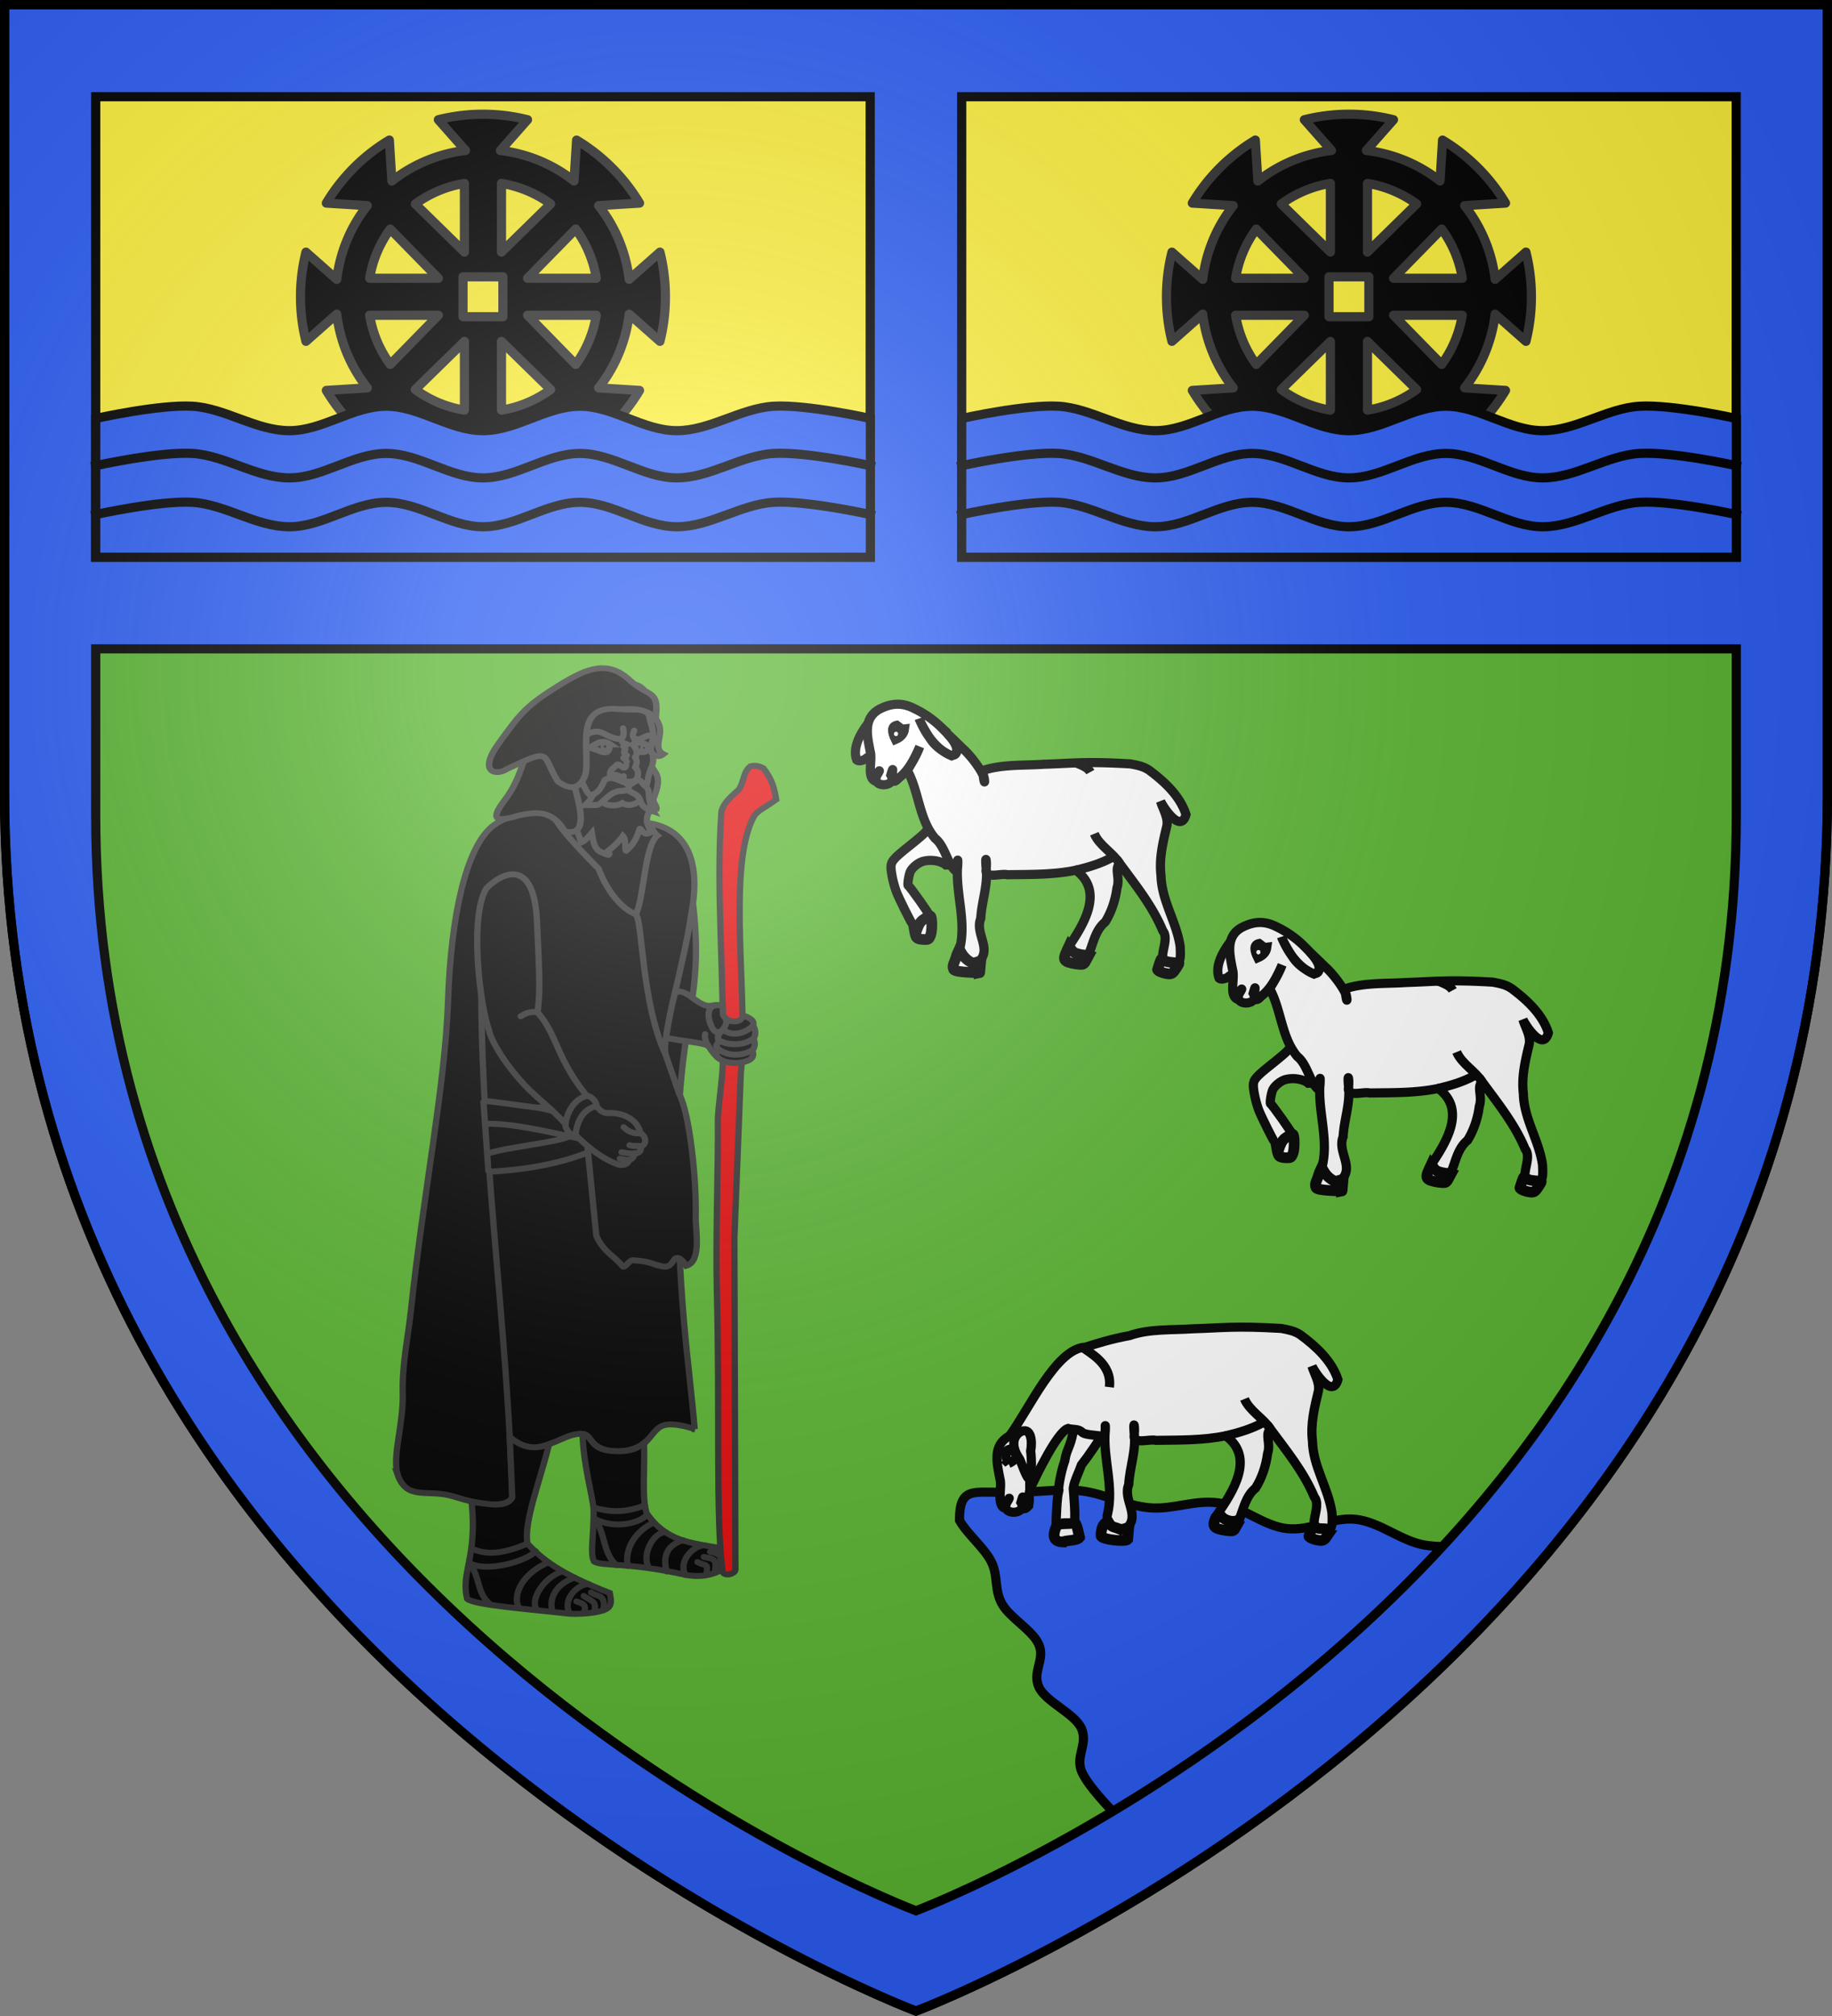 <svg xmlns="http://www.w3.org/2000/svg" xmlns:xlink="http://www.w3.org/1999/xlink" width="600" height="660" viewBox="-300 -300 600 660"><rect x="-300" y="-300" width="600" height="660" fill="#808080" stroke="none"/><defs><radialGradient id="d" cx="-80" cy="-80" r="405" gradientUnits="userSpaceOnUse"><stop offset="0" style="stop-color:#fff;stop-opacity:.31"/><stop offset=".19" style="stop-color:#fff;stop-opacity:.25"/><stop offset=".6" style="stop-color:#6b6b6b;stop-opacity:.125"/><stop offset="1" style="stop-color:#000;stop-opacity:.125"/></radialGradient><path id="a" d="M-298.5-298.5h597V-40C298.5 246.2 0 358.39 0 358.39S-298.5 246.2-298.5-40z"/></defs><use xlink:href="#a" width="100%" height="100%" style="fill:#5ab532"/><path d="M31.577 188.248c7.548.653 14.901-1.06 22.488-.174s14.85 4.906 22.488 5.552 14.717-2.702 22.488-1.605c7.771 1.098 14.634 7.558 22.488 8.415s14.634-3.893 22.488-3.036 14.789 7.074 22.488 8.415 22.488-.174 22.488-.174c-32.03 43.324-45.041 60.663-124.483 87.446 0 0-8.79-8.86-10.445-13.62s2.275-8.7.106-13.62c-2.168-4.919-11.792-8.7-13.96-13.62-2.17-4.92 2.02-8.785.105-13.62s-9.66-8.93-12.203-13.62-1.138-8.983-3.41-13.62-7.864-9.026-10.445-13.62c-.105-12.474 5.948-8.24 17.32-9.5z" style="fill:#2b5df2;fill-rule:evenodd;stroke:#000;stroke-width:3;stroke-linecap:butt;stroke-linejoin:miter;stroke-miterlimit:4;stroke-dasharray:none;stroke-opacity:1"/><path d="M-298.5-298.497v258.5C-298.5 246.203 0 358.394 0 358.394s298.5-112.19 298.5-398.39v-258.501zm29.85 210.92h537.3v54.575C268.65 224.578 0 325.548 0 325.548s-268.65-100.97-268.65-358.55z" style="fill:#2b5df2;stroke:#000;stroke-width:3;stroke-miterlimit:4;stroke-dasharray:none"/><use xlink:href="#b" width="100%" height="100%" transform="translate(283.618)"/><g style="stroke-width:3.796;stroke-miterlimit:4;stroke-dasharray:none"><path d="M206.934 573.901c-.209 2.8-8.187 5.004-7.972-.245-3.993-35.334-1.43-100.522-3.247-176.362-.872-36.421.873-80.016.586-111.587.43-9.28 2.776-25.041 2.945-34.187 1.066-57.459-4.208-109.637-.818-161.58 1.582-6.12 6.503-10 10.743-14.195 3.408-6.302 2.185-10.369 6.801-14.647 2.924-.748 5.552-.173 7.975 1.323 5.652 7.595 6.656 13.73 7.66 19.864-7.275 5.579-12.069 7.393-13.85 11.562-16.27 32.906-2.633 118.665-7.568 162.982l-3.893 105.66z" style="fill:#e20909;fill-rule:evenodd;stroke:#313131;stroke-width:3.796;stroke-linecap:butt;stroke-linejoin:miter;stroke-miterlimit:4;stroke-dasharray:none;stroke-opacity:1" transform="matrix(.541 0 0 .513 -171.089 -80.465)"/><path d="M182.27 484.103s-12.658-4.897-19.36-2.245c-5.22 2.065-7.812 9.415-12.594 12.348-5.67 3.479-14.012 5.106-20.488 3.555-12.26-2.935-8.977-10.304-16.447-10.664-7.781-.376-16.956 7.514-27.067 8.7-9.414 1.104-20.26-9.02-21.804-14.781L45.432 198.209l135.004-56.951c3.91 31.18 2.898 49.29.475 67.528-5.056-3.86-11.062-4.702-11.7-1.732 0 0-4.332 24.967-4.277 27.227 3.607.743 9.892 1.739 11.957 2.105-2.409 17.28-4.651 38.549-4.858 71.233-.582 92.107 7.102 135.32 10.237 176.484z" style="fill:#000;fill-rule:evenodd;stroke:#313131;stroke-width:3.796;stroke-linecap:butt;stroke-linejoin:miter;stroke-miterlimit:4;stroke-dasharray:none;stroke-opacity:1" transform="matrix(.541 0 0 .513 -171.089 -80.465)"/><path d="M2.288 512.73c5.677 17.635 18.403 9.117 34.212 14.392 14.912 4.975 31.662 8.068 35.342.539-2.859-106.232-18.052-213.32-18.747-317.763l60.956 59.084 8.646 91.626c4.64 10.994 11.215 13.073 15.734 19.354 1.553 2.158 3.868-3.901 6.642-3.661 11.54.998 9.925 2.121 17.044 3.809 7.12 1.688 6.398-5.17 9.55-5.267 2.646-.081 5.445 5.001 5.445 5.001 9.636-2.728 5.577-23.018 5.776-31.356.566-23.805-3.678-65.636-9.887-78.06l-8.305-25.239c-2.944-9.828 11.303-58.932 15.313-88.589.9-6.664 12.225-56.098-29.342-59.734 3.876 32.515-4.228 40.591-4.128 58.668-6.097-3.236-7.484-17.084-15.697-24.03-6.664-5.637-7.723-2.752-6.065-9.862 1.683-7.22-12.945-16.548-18.863-23.51-11.067-13.022-35.021-7.594-45.515.76-16.405 13.058-25.666 57.082-27.45 111.86-1.753 53.835-14.73 121.185-22.525 198.112-1.614 15.922-5.387 34-4.905 52.234.52 19.706-6.243 39.12-3.23 51.632z" style="fill:#000;fill-rule:evenodd;stroke:#313131;stroke-width:3.796;stroke-linecap:butt;stroke-linejoin:miter;stroke-miterlimit:4;stroke-dasharray:none;stroke-opacity:1" transform="matrix(.541 0 0 .513 -171.089 -80.465)"/><path d="M47.22 530.458c3.526 36.18-6.689 44.706-2.714 61.901 4.028 4.055 39.239 6.77 60.6 9.396 5.409.698 20.112-.024 24.486-3.439 2.63-2.054 2.048-5.31 1.272-9.643-30.53-12.582-40.578-21.285-49.807-31.467-2.495-13.415 7.656-40.223 13.044-63.442-4.73 1.951-13.926 4.605-23.804-4.684l1.545 38.58c-3.296 6.954-14.626 4.23-24.622 2.798zm67.12-43.359c.694 20.958 5.95 38.157 6.75 48.515.114 17.348-2.295 27.398.208 32.924 4.846 3.246 20.521.305 55.687 8.606 10.258 1.918 17.636-.699 21.754-3.48l-1.285-13.731c-17.825-3.327-32.451-4.225-44.244-22.148-3.042-10.65-1.052-25.76-1.592-44.99-2.403 2.029-6.596 6.466-20.024 5.169-13.245-1.28-11.514-10.479-17.253-10.865zm-6.487-468.175c-14.31 26.296-9.735 40.433-7.29 64.61.102 3.765-.206 7.677-1.807 11.1-2.2 2.833 25.395 31.913 25.395 31.913s7.218 22.194 22.388 28.987c4.978-8.929 5.274-43.87 13.113-50.203-3.806-3.13-3.432-9.764-11.503-11.399-.617-1.663 2.543-6.547 2.164-9.858.84-5.18 4.268-9.752 3.914-15.152-.055-2.424 1.25-4.61 1.83-6.922.556-.816.784-3.086 1.11-4.477-.369-1.74.222-3.668-.982-5.185-1.873-4.002 1.594-8.22 1.048-12.277-.425-3.967-2.25-7.636-2.576-11.64-9.019-19.998-36.352-21.09-46.804-9.497zm73.03 189.823c11.279 9.245 10.903 2.923 18.342 5.16l.13 5.707c2.517 5.828 11.974 5.413 11.937.415 0 0 8.315 2.295 6.291 6.664 1.91 2.258 1.618 6.593.285 8.097 1.282 2.79.855 6.042-.771 7.558 2.562 5.569-3.36 7.447-8.834 8.074-9.228.111-12.56-2.382-17.847-11.037-4.876-2.335-14.915-2.644-25.482-5.104 1.387-9.546 3.014-19.093 5.456-28.64 2.23-1.53 5.536-.958 10.494 3.106z" style="fill:#000;stroke:#313131;stroke-width:3.796;stroke-linecap:butt;stroke-linejoin:miter;stroke-miterlimit:4;stroke-dasharray:none;stroke-opacity:1" transform="matrix(.541 0 0 .513 -171.089 -80.465)"/><path d="M125.27 9.387c-23.633 3.379-35.274 27.992-40.103 43.637 5.812 1.21 10.986 31.728 23.118 45.855 3.093 2.67 4.506 8.096 5.06 10.834 2.928-.98 5.424-4.726 6.685-6.212.758 4.51 1.01 10.62 6 12.537 2.586 1.1 6.031 3.159 3.855-1.023 3.22-2.41 7.594-7.222 8.935-9.437 2.267 2.326.835 9.154 1.948 9.372 4.066-3.327 6.443-8.044 7.858-13.006.539-3.518 2.238 3.6 5.366 1.853 3.582.267-1.331-5.783-.65-8.58.13-3.873 1.845-6.776 5.811-7.082.425-1.727-3.21-4.82-1.256-7.781 1.591-5.09 3.791-10.95.296-15.818-1.264-2.888-2.557-3.225-2.924.099-1.718 2.64-1.025 12.549-4.812 6.917-3.044-4.916-6.54 4.142-10.152-.042-4.126-1.021-8.557-4.985-12.567-1.486-1.705 3.5-2.912 7.104-6.852 8.99-3.374 2.696-5.365-6.19-7.592-8.839.412-4.625-.354-9.294-4.52-12.075-4.432-3.956 1.357-9.29-.267-13.903-1.661-8.258 2.717-18.224 11.39-20.197 8.793-2.001 17.644 1.637 26.511.786 6.102-1.381 9.254 3.5 9.49 8.998 1.63 5.11 1.774 10.502-.206 15.543-.29 4.021 3.908 7.08 7.591 3.99-5.453-3.026-1.834-9.885-1.976-14.68.249-4.752-3.112-8.517-5.123-12.4-3.188-22.073-11.825-17.983-30.914-16.85ZM141.86 76.3c2.637 1.894 6.392 2.848 7.332 6.357-2.726 3.215-7.921 4.02-10.739 1.89-3.475 2.37-10.309 1.807-12.047-.815 3.25-3.254 6.577-6.925 11.583-6.927a64 64 0 0 1 3.87-.505z" style="display:inline;fill:#000;fill-opacity:1;stroke:#313131;stroke-width:3.796;stroke-linecap:butt;stroke-linejoin:miter;stroke-miterlimit:4;stroke-dasharray:none;stroke-opacity:1" transform="matrix(.541 0 0 .513 -171.089 -80.465)"/><path d="M128.127 46.736c.969.088 1.69.929 1.603 1.87-.086.943-.948 1.64-1.917 1.552s-1.688-.929-1.602-1.87c.086-.943.947-1.64 1.916-1.552zm21.984 2.422a1.644 1.594 4.442 0 0 1.492 1.737 1.644 1.594 4.442 0 0 1.784-1.44 1.644 1.594 4.442 0 0-1.493-1.736 1.644 1.594 4.442 0 0-1.783 1.44z" style="display:inline;overflow:visible;visibility:visible;fill:#000;fill-opacity:1;fill-rule:evenodd;stroke:#313131;stroke-width:1.898;stroke-linecap:butt;stroke-linejoin:miter;stroke-miterlimit:4;stroke-dasharray:none;stroke-dashoffset:0;stroke-opacity:1;marker:none" transform="matrix(.541 0 0 .513 -171.089 -80.465)"/><path d="M111.744 44.33c3.007-2.609 9.728-7.191 14.43-4.633 9.8 5.331 14.495 5.942 12.73-2.885m6.733 1.472c-2.445 5.371 1.474 6.347 4.486 4.964 2.816-1.292 5.355-3.1 6.647-.743m-10.983.954c.332 1.202 1.01 2.416-.997 3.75.766.848 4.063 5.354 1.33 7.974 1.489 2.157 1.346 4.018.05 6.575 2.34 1.308 2.476 6.478.028 8.368-1.462 1.129-8.522 1.888-6.928-2.78-2.279 2.376-1.651-1.753-8.156-.547-.71-3.62 2.865-4.987 4.15-6.737.793-.303 1.231-.215 3.627 1.808 1.082.291 1.804-.393 1.926-1.36m-3.576-16.9c1.06 1.309.888 2.688 4.21 3.503l-2.43 1.273c.857.672 1.354 1.312 1.32 1.903-1.815 2.531-.182 3.005.853 3.836-.497.615-.866 1.264-2.083 1.69 1.37.706 1.631 1.584 1.993 2.447" style="fill:none;fill-rule:evenodd;stroke:#313131;stroke-width:3.796;stroke-linecap:round;stroke-linejoin:round;stroke-miterlimit:4;stroke-dasharray:none;stroke-opacity:1" transform="matrix(.541 0 0 .513 -171.089 -80.465)"/><path d="M114.051 268.982c-2.64 3.906-4.27 6.789-26.675 10.01-14.412-1.972-24.177-3.528-33.01-4.487l3.031 45.34c19.119-.98 41.275-4.344 60.323-12.368z" style="fill:#000;fill-rule:evenodd;stroke:#313131;stroke-width:3.796;stroke-linecap:butt;stroke-linejoin:bevel;stroke-miterlimit:4;stroke-dasharray:none;stroke-opacity:1" transform="matrix(.541 0 0 .513 -171.089 -80.465)"/><path d="M141.718 76.264c.522-1.109.925-2.228.815-3.395m-16.127 10.862c-1.212 1.036-2.615 2.028-3.551 2.04l-6.835.092s2.205-2.22 3.042-3.528c.529-.827 1.824-3.322 1.824-3.322m30.21-6.593s2.316 2.245 2.692 2.942c.826 1.535.663 3.43.8 5.169.14 1.78.774 4.107 1.15 5.852.272 1.265 1.586 3.541 1.586 3.541s-4.295-1.452-6.16-3.369c-.904-.93-1.45-2.533-1.972-3.9m5.4-33.743s-1.454-1.631-2.752-2.17c-1.205-.5-3.318-.862-4.607-.651-1.03.169-2.2 1.072-2.2 1.072s.809 1.032 1.358 2.075c.458.87.605 1.736 1.166 2.13.874.613 3.146.799 4.201.614 1.76-.306 2.834-3.07 2.834-3.07zm-23.28-1.763s-1.385-1.014-2.318-1.202c-.478-.097-.298-.11-.744-.207-.936-.203-2.19-.299-3.178-.034-2.134.573-6.442 3.549-6.442 3.549s2.968.844 4.487 1.368c1.19.41 2.592 1.289 3.839 1.479.831.126 2.108.117 2.703-.467.557-.548 1.104-1.994 1.203-3.092.072-.787-.241-1.389-.241-1.389z" style="fill:none;stroke:#313131;stroke-width:3.796;stroke-linecap:round;stroke-linejoin:miter;stroke-miterlimit:4;stroke-dasharray:none;stroke-opacity:1" transform="matrix(.541 0 0 .513 -171.089 -80.465)"/><path d="M87.205 218.122c12.458 14.985 11.345 31.03 32.382 56.584 4.32 3.695 5.165 8.073 11.417 7.708 4.975-.29 16.138 2.115 18.423 12.73 4.38 2.763 3.22 8.34.067 8.385.746 2.795-.5 4.296-3.471 4.676-.6 1.835-.974 3.437-3.741 4.218.036 2.557-3.416 3.538-5.897 2.959-10.638-3.79-20.445-12.518-29.685-22.534-7.635-10.68-19.748-19.634-27.624-28.607-13.79-15.713-20.653-30.056-21.214-34.433-5.622-15.69-12.191-72.796-1.664-90.864 9.585-10.234 28.686-19.79 30.572 20.564 1.887 40.354 1.778 45.256.435 58.614z" style="fill:#000;stroke:#313131;stroke-width:3.796;stroke-linecap:butt;stroke-linejoin:miter;stroke-miterlimit:4;stroke-dasharray:none;stroke-opacity:1" transform="matrix(.541 0 0 .513 -171.089 -80.465)"/><path d="M110.058 296.265c.714-6.22 3.318-16.223 12.758-18.278.467-2.692-3.664-6.946-5.872-6.459-8.553 1.779-12.945 13.351-12.788 18.334-.836 1.881 4.104 8.897 5.902 6.403z" style="fill:#000;stroke:#313131;stroke-width:3.796;stroke-linecap:butt;stroke-linejoin:miter;stroke-miterlimit:4;stroke-dasharray:none;stroke-opacity:1" transform="matrix(.541 0 0 .513 -171.089 -80.465)"/><path d="M149.427 295.144c-3.913.745-7.21-.855-10.16-3.767m-53.22 270.645c-6.146 6.712-29.931 13.617-40.205 7.517 6.78 8.903 4.108 18.566 12.625 26.455M47.28 560.322c9.548 4.536 19.193 3.133 33.777-3.116m-4.809 41.24c-4.272-5.333-1.077-21.002 17.53-29.354m-6.922 30.338c-4.633-5.422 3.209-20.27 15.103-24.522m-5.843 25.327c-2.539-9.425 3.717-18.064 13.485-21.389m-3.057 22.73c-4.64-9.005 5.117-18.766 11.597-18.614m-7.455 11.041c2.573 1.304 7.034 1.246 4.25 7.77m4.624-13.422c4.476 3.083 9.007 1.056 7.372 11.276m26.607-60.947c-6.147 6.712-21.677 8.663-31.95 2.564 6.778 8.903 4.757 21.659 13.274 29.548m-13.724-36.618c11.118 3.084 18.138 3.292 30.94-1.309m-10.204 38.553c-1.325-4.306-1.178-18.856 15.643-27.83m-2.787 29.173c-4.99-7.678 2.194-23.073 10.069-22.91m.539 25.057c-2.539-9.424.031-16.63 9.799-19.955m1.528 22.193c-4.64-9.005 5.117-19.047 11.597-18.895m-4.337 10.672c5.326 2.884 6.625.12 5.398 8.06m2.266-14.603c3.404.585 6.154 1.482 6.487 4.932m-110.7-288.32c2.579.378 5.532 1.177 8.567 2m15.44 17.393c-19.44-4.44-39.244-9.484-55.835-9.198m1.594 19.051c10.07-3.908 42.388-7.14 49.24-11.003m40.156-141.7c4.27 3.356 3.292 56.112 18.157 89.654m34.13-31.282c-11.423-2.771-8.46 11.054-5.13 15.335 4.05 5.298 9.847-4.916 6.995-7.645m16.406 20.751c-6.289 3.518-13.501 3.842-19.181.186m19.952-7.744c-5.845 4.627-14.857 4.65-20.794 1.293m20.51-9.39c-4.243 4.333-12.143 7.389-18.077 2.537-1.443 1.093-4.596 4.397-2.433 6.853.006 2.09-4.37 2.784.842 6.45-2.796.76-3.75 2.894-1.455 4.603m-6.045-7.751c-1.33-2.189-2.271-4.64-1.824-7.353m-101.387-13.91c-4.737-.966-8.215 1.098-10.234 2.513m72.523 82.894c-3.066-.09-5.552-.156-6.715-.643m3.244 5.319c-1.98.175-5.6-.306-8.026-.815m4.285 5.033c-1.185-.089-2.756-.309-5.326-.926m-15.399 289.359c1.065-6.688-.137-6.124-6.484-10.291m72.687-24.89c6.25 1.313 7.968 1.263 6.792 8.879" style="fill:none;fill-rule:evenodd;stroke:#313131;stroke-width:3.796;stroke-linecap:round;stroke-linejoin:round;stroke-miterlimit:4;stroke-dasharray:none;stroke-opacity:1" transform="matrix(.541 0 0 .513 -171.089 -80.465)"/><g style="stroke-width:4.229;stroke-miterlimit:4;stroke-dasharray:none"><path d="M164.824 270.961c11.014-14.954 21.791-10.654 31.788-6.498 13.668 7.438 17.794 6.08 10.576-9.63-8.52-18.545-6.8-33.921-10.576-50.51l-28.492 20.426c.893 6.122-25.822 48.916-3.296 46.212z" style="color:#000;display:inline;overflow:visible;visibility:visible;opacity:.99;fill:#000;stroke:#313131;stroke-width:4.229;stroke-linecap:square;stroke-linejoin:miter;stroke-miterlimit:4;stroke-dasharray:none;stroke-dashoffset:0;stroke-opacity:1;marker:none" transform="matrix(-.496 -.072 -.081 .439 -11.336 -134.94)"/><path d="M158.237 226.146s.13 19.276 16.963 9.253c13.988-17.735 6.937-24.455 33.961-3.738 6.417 6.665 18.647 5.695 8.539-17.613-10.806-24.916-12.88-30.195-34.778-51.27-9.19-8.073-22.704-21.89-40.233-9.637-16.202 12.46-21.37 4.089-22.921 25.08 8.748-3.428 10.75-4.626 24.289-1.705 30.036 1.065 14.657 31.132 14.18 49.63z" style="color:#000;display:inline;overflow:visible;visibility:visible;opacity:.99;fill:#000;stroke:#313131;stroke-width:4.229;stroke-linecap:square;stroke-linejoin:miter;stroke-miterlimit:4;stroke-dasharray:none;stroke-dashoffset:0;stroke-opacity:1;marker:none" transform="matrix(-.496 -.072 -.081 .439 -11.336 -134.94)"/></g></g><g id="b"><path d="M-268.65-268.336H-15v150.76h-253.65z" style="fill:#fcef3c;stroke:#000;stroke-width:3;stroke-miterlimit:4;stroke-dasharray:none"/><path d="M-141.825-262.604c-5.036 0-9.934.632-14.608 1.806l8.905 10.065a48 48 0 0 0-24.125 9.996l-.83-13.412a60.1 60.1 0 0 0-20.643 20.64l13.414.829a47.97 47.97 0 0 0-9.998 24.138l-10.082-8.902a59.7 59.7 0 0 0-1.791 14.59c0 5.035.616 9.933 1.791 14.605l10.082-8.92a48 48 0 0 0 9.998 24.155l-13.414.83a60.1 60.1 0 0 0 20.643 20.64l.83-13.43c6.803 5.366 15.081 8.946 24.125 10.014l-8.905 10.063a59.799 59.799 0 0 0 29.2 0l-8.89-10.063a48 48 0 0 0 24.126-9.996l.83 13.395a60.1 60.1 0 0 0 20.627-20.623l-13.398-.83a48.04 48.04 0 0 0 9.998-24.137l10.082 8.902a59.9 59.9 0 0 0 1.79-14.605c0-5.04-.613-9.929-1.79-14.606l-10.082 8.903a48 48 0 0 0-9.998-24.123l13.398-.828a60.1 60.1 0 0 0-20.627-20.623l-.83 13.378a48 48 0 0 0-24.125-9.98l8.889-10.065a59.8 59.8 0 0 0-14.592-1.806zm-6.069 22.646v22.487l-16.086-15.75a37.4 37.4 0 0 1 16.086-6.737zm12.137 0a37.4 37.4 0 0 1 16.084 6.725l-16.084 15.76zm24.313 14.946a37.4 37.4 0 0 1 6.744 16.105h-22.508zm-60.752.01 15.754 16.095h-22.49a37.4 37.4 0 0 1 6.736-16.095zm23.838 15.632h13.066v13.063h-13.066zm-30.575 12.583h22.493l-15.754 16.093a37.46 37.46 0 0 1-6.739-16.094zm51.723 0h22.492a37.46 37.46 0 0 1-6.736 16.095zm-20.684 8.566v22.486a37.4 37.4 0 0 1-16.09-6.744zm12.137 0 16.086 15.752a37.4 37.4 0 0 1-16.086 6.734z" style="fill:#000;stroke:#313131;stroke-width:3;stroke-linejoin:round;stroke-miterlimit:1"/><path d="M-268.65-163.005s20.955-4.655 31.714-4 20.812 8 31.714 8c10.903 0 20.812-8 31.714-8 10.903 0 20.812 8 31.715 8s20.811-8 31.714-8 20.812 8 31.714 8c10.903 0 20.956-7.345 31.715-8s31.714 4 31.714 4v45.428H-268.65Z" style="opacity:1;fill:#2b5df2;fill-opacity:1;fill-rule:evenodd;stroke:#000;stroke-width:3;stroke-linecap:square;stroke-linejoin:miter;stroke-miterlimit:4;stroke-dasharray:none;stroke-dashoffset:0;stroke-opacity:.996"/><path d="M-268.65-131.548s20.955-4.655 31.714-4 20.812 8 31.714 8c10.903 0 20.812-8 31.714-8 10.903 0 20.812 8 31.715 8s20.811-8 31.714-8 20.812 8 31.714 8c10.903 0 20.956-7.345 31.715-8s31.714 4 31.714 4m-253.714-16s20.955-4.655 31.714-4 20.812 8 31.714 8c10.903 0 20.812-8 31.714-8 10.903 0 20.812 8 31.715 8s20.811-8 31.714-8 20.812 8 31.714 8c10.903 0 20.956-7.345 31.715-8s31.714 4 31.714 4" style="opacity:1;fill:#2b5df2;fill-opacity:1;fill-rule:evenodd;stroke:#000;stroke-width:3;stroke-linecap:square;stroke-linejoin:miter;stroke-miterlimit:4;stroke-dasharray:none;stroke-dashoffset:0;stroke-opacity:.996"/></g><g id="c" style="stroke-width:3.191"><path d="M13.32 57.657c2.225-2.225 6.939 1.397 5.937-5.246 1.922-10.08 11.113-20.464-5.41-29.776C6.463 32.51-1.795 47.437 2.85 59.8c1.806 1.844 7.688.64 10.471-2.143zM68.41 233.295c1.4-2.746 3.498-4.788 6.62-6.444 2.513-1.333 4.57-2.692 4.57-3.02 0-1.615-21.363-31.943-23.018-32.679-1.08-.48.696-11.707 2.363-14.93 2.201-4.257 8.32-9.118 13.154-10.45 8.178-2.253 18.87-.487 23.855 3.94 37.715.245-9.424-36.285-14.226-39.563-1.06-1.372-6.222 3.544-7.675 5.58-.904 1.267-8.071 7.413-15.927 13.657-16.751 13.313-19.527 16.5-19.527 22.424 0 5.854 2.595 17.795 5.614 25.838 2.411 6.422 15.194 32.205 16.497 33.274.337.276.935 2.697 1.33 5.38 1.12 7.595 1.734 8.48 3.114 4.494.663-1.915 2.128-5.29 3.256-7.501z" style="fill:#fff;fill-opacity:1;stroke:#000;stroke-width:9.574;stroke-miterlimit:4;stroke-dasharray:none;stroke-opacity:1" transform="matrix(.314 0 0 .313 98.364 1.534)"/><path d="M129.783 271.174c14.978-13.304-4.035-29.747 2.463-45.583.912-18.03 7.888-35.394 5.516-53.579-1.118-14.226 1.158-7.573.081 2.256-1.84 10.432 15.962 3.747 22.011 5.568 23.703-.365 48.262.176 71.543-4.734 30.656 22.543 6.985 58.57-8.247 81.112 4.828 5.384 16.783 9.28 22.032 5.753 4.616-11.37 6.852-24.516 16.86-32.675 6.273-10.134 10.613-22.693 12.266-35.642 3.538-10.674-3.085-20.055 2.917-25.533 16.389 22.414 34.202 44.498 44.88 70.354 9.087 11.087-11.47 35.319 10.191 34.322 10.053 3.354 8.016-11.452 7.95-17.633-3.57-25.713-19.49-48.215-19.992-74.626-2.184-17.738 2.152-35.144 6.194-52.218 1.281-8.86-4.586-17.911-6.618-25.157 4.418 8.628 21.174 33.183 26.48 13.72-6.319-19.544-22.467-34.493-38.553-46.465-5.905-3.86-11.47-5.013-19.421-6.502-47.701-2.836-60.614-.508-90.271.352-21.09 1.495-44.827-.191-65.026 7.08 4.298 6.755 3.633 19.262 1.717 4.577-3.714-8.266-13.448-21.14-21.051-27.876-1.008-.892-10.539-10.457-16.062-15.5-1.362-1.243 10.32 11.386 9.208 11.142 1.85 8.51-.463 11.844-6.084 11.276-3.47-1.713-11.533-5.85-17.5-12.594-4.598-4.902-14.048-21.405-15.197-25.692 6.33 15.827 17.629 32.284 33.864 38.78 14.855-5.6-5.783-24.55-12.638-31.407a105.5 105.5 0 0 0-26.55-18.085C50.34-.361 39.228.193 26.707 6.625c-17.575 9.545-12.85 28.176-9.78 44.28 2.644 9.54-4.06 27.234 5.386 30.997-.615-6.204 8.427-17.138 1.56-5.958-6.367 13.85 21.931 12.343 14.567-.352 5.636-19.153-4.04 16.863 7.946 3.406 10.878-8.2 17.001-21.265 22.213-33.074-3.533 9.619-8.954 18.12-12.957 24.782 12.14 21.906 12.228 51.66 29.024 71.157 10.526 8.017 13.514 29.61 22.552 34.628 1.845-5.332.748-19.473.943-6.824-2.464 28.968 9.13 57.774 2.365 86.656-3.2 9.063 11.502 22.87 19.257 14.85z" style="fill:#fff;fill-opacity:1;stroke:#000;stroke-width:9.574;stroke-miterlimit:4;stroke-dasharray:none;stroke-opacity:1" transform="matrix(.314 0 0 .313 98.364 1.534)"/><path d="M79.83 243.27c1.751-4.35 1.828-18.272.11-20.053-.415-.432-3.026.596-5.8 2.284-3.834 2.331-5.635 4.49-7.498 8.983-4.248 10.247-2.793 12.954 7.057 13.125 3.967.068 4.512-.317 6.131-4.34zm255.707 35.26c1.866-2.812 3.393-5.402 3.393-5.756 0-.353-3.19-.885-7.088-1.181-4.507-.343-7.818-1.327-9.09-2.701-1.892-2.044-2.106-1.861-3.908 3.34-1.049 3.027-2.033 6.075-2.187 6.774-.34 1.546 7.207 4.398 12.005 4.537 2.783.08 4.164-.926 6.875-5.012zm-93.383-9.212 2.372-4.437-4.43-.822c-9.268-1.719-10.854-2.41-13.357-5.822l-2.57-3.503-2.382 5.177c-2.912 6.328-2.991 8.614-.358 10.408 2.171 1.48 9.28 3.049 14.901 3.29 3.004.128 3.759-.428 5.824-4.29zm-109.94.78-7.84 2.28c-5.11-1.878-9.282-5.544-12.411-10.903l-2.113-3.618-2.47 5.427c-2.645 9.736-5.32 11.039-3.386 15.593 1.463 3.446 28.34 3.3 27.123 3.52z" style="fill:#fff;fill-opacity:1;stroke:#000;stroke-width:11.172;stroke-miterlimit:4;stroke-dasharray:none;stroke-opacity:1" transform="matrix(.314 0 0 .313 98.364 1.534)"/><path d="M43.254 38.408c-3.998-8.16-4.399-13.778 1.536-14.926 2.42 1.602 3.898 4.461 7.902 3.951-.677 5.202-4.082 8.698-9.438 10.975z" style="fill:#fff;fill-opacity:1;stroke:#000;stroke-width:9.574;stroke-linecap:butt;stroke-linejoin:miter;stroke-miterlimit:4;stroke-dasharray:none;stroke-opacity:1" transform="matrix(.314 0 0 .313 98.364 1.534)"/><path d="M57.427 44.643a2.173 2.328 0 1 1-4.346 0 2.173 2.328 0 1 1 4.346 0z" style="fill:#fff;fill-opacity:1;stroke:#000;stroke-width:9.574;stroke-miterlimit:4;stroke-dasharray:none;stroke-opacity:1" transform="matrix(.314 0 0 .313 94.784 -2.242)"/><path d="M231.397 175.102c13.388-3.148 26.203-7.08 37.28-13.118m8.34 5.926c-6.76-10.93-21.261-18.646-26.34-30.949m-19.023-74.13c5.875 2.527 12.205 4.712 14.9 9.624" style="fill:none;stroke:#000;stroke-width:9.574;stroke-linecap:butt;stroke-linejoin:miter;stroke-opacity:1" transform="matrix(.314 0 0 .313 98.364 1.534)"/></g><g style="stroke-width:3.144"><path d="M76.036 265.093c2.513-1.333-.462-33.715-.462-33.715-.85-5.77 5.576-18.16 8.18-25.993 6.7-8.632 20.395-28.344 25.866-39.699 6.014-13.34-15.04-32.259-19.842-35.537-1.06-1.372-3.202 6.06-4.655 8.095-.904 1.268-8.035 23.42-9.889 33.281-3.165 16.836-6.444 16.502-8.457 29.47-3.533 9.43-7.044 28.8-6.067 29.927.337.276-.898 4.192-1.185 6.89-1.396 13.13-2.293 36.154-.912 32.168 4.794-7.73 12.278-2.586 17.423-4.887z" style="fill:#fff;fill-opacity:1;stroke:#000;stroke-width:9.432;stroke-miterlimit:4;stroke-dasharray:none;stroke-opacity:1" transform="matrix(.32 0 0 .316 27.36 114.714)"/><path d="M129.783 271.174c14.978-13.304-4.035-29.747 2.463-45.583.912-18.03 7.888-35.394 5.516-53.579-1.118-14.226 1.158-7.573.081 2.256-1.84 10.432 15.962 3.747 22.011 5.568 23.703-.365 48.262.176 71.543-4.734 30.656 22.543 6.985 58.57-8.247 81.112 4.828 5.384 16.783 9.28 22.032 5.753 4.616-11.37 6.852-24.516 16.86-32.675 6.273-10.134 10.613-22.693 12.266-35.642 3.538-10.674-3.085-20.055 2.917-25.533 16.389 22.414 34.202 44.498 44.88 70.354 9.087 11.087-11.47 35.319 10.191 34.322 10.053 3.354 8.016-11.452 7.95-17.633-3.57-25.713-19.49-48.215-19.992-74.626-2.184-17.738 2.152-35.144 6.194-52.218 1.281-8.86-4.586-17.911-6.618-25.157 4.418 8.628 21.174 33.183 26.48 13.72-6.319-19.544-22.467-34.493-38.553-46.465-5.905-3.86-11.47-5.013-19.421-6.502-47.701-2.836-60.614-.508-90.271.352-21.09 1.495-44.827-.191-65.026 7.08-17.463 3.121-34.23 8.353-44.996 11.924-30.265 1.129-57.765 64.565-77.894 91.988-17.575 9.546-12.85 28.177-9.781 44.28 2.644 9.54-4.06 27.234 5.387 30.997-.615-6.204 8.427-17.137 1.56-5.957-6.367 13.85 21.931 12.342 14.567-.353 5.636-19.152-4.04 16.864 7.946 3.406 1.86-10.238-1.31-11.463 2.613-19.906 4.46-9.598 26.484-56.688 37.633-60.198 5.263 1.493 10.402.09 14.35 3.847 3.947 3.757 18.275 2.61 22.794 5.12 1.845-5.333.748-19.474.943-6.825-2.464 28.968 9.13 57.774 2.365 86.656-3.2 9.063 11.502 22.87 19.257 14.85z" style="fill:#fff;fill-opacity:1;stroke:#000;stroke-width:9.432;stroke-miterlimit:4;stroke-dasharray:none;stroke-opacity:1" transform="matrix(.32 0 0 .316 27.36 114.714)"/><path d="M81.953 244.35c-.918-2.444-3.026-17.015-5.801-15.327-3.834 2.331-16.202-.542-18.064 3.951-4.248 10.248-2.793 15.974 7.057 16.144 1.064-1.918 14.015-.95 16.808-4.768zm253.584-1.82c1.866-2.812.877-5.905.877-6.259-4.812-2.21-9.629.685-13.662-3.379-2.073.923-4.814 5.306-6.095 10.114-.34 1.546 7.207 4.398 12.005 4.537 2.783.08 4.164-.926 6.875-5.012zm-93.383-9.212 2.372-6.953c-5.894 3.002-14.065.55-17.787-4.128-2.114-1.653-2.204-2.124-5.274 1.35-2.912 6.328-2.669 8.938-.036 10.732 2.171 1.48 9.28 3.049 14.901 3.29 3.004.128 3.759-.428 5.824-4.29zm-109.94.78-7.84 2.28c-7.548-3.6-9.25-1.533-13.014-7.98-7.15.26-7.698 12.431-7.366 14.48.615 3.692 24.818 6.319 27.123 3.52z" style="fill:#fff;fill-opacity:1;stroke:#000;stroke-width:11.006;stroke-miterlimit:4;stroke-dasharray:none;stroke-opacity:1" transform="matrix(.32 0 0 .316 27.36 126.105)"/><path d="M33.237 63.633c-3.998-8.159-4.399-13.778 1.536-14.925 2.42 1.602 3.898 4.46 7.902 3.95-.677 5.202-4.082 8.698-9.438 10.975z" style="fill:#fff;fill-opacity:1;stroke:#000;stroke-width:9.432;stroke-linecap:butt;stroke-linejoin:miter;stroke-miterlimit:4;stroke-dasharray:none;stroke-opacity:1" transform="matrix(.32 0 0 .316 19.686 159.01)"/><path d="M57.427 44.643a2.173 2.328 0 1 1-4.346 0 2.173 2.328 0 1 1 4.346 0z" style="fill:#fff;fill-opacity:1;stroke:#000;stroke-width:9.432;stroke-miterlimit:4;stroke-dasharray:none;stroke-opacity:1" transform="matrix(.32 0 0 .316 16.04 155.19)"/><path d="M231.397 175.102c13.388-3.148 26.203-7.08 37.28-13.118m8.548 6.133c-6.548-10.654-21.47-18.853-26.548-31.156M84.345 82.864c6.683 5.956 31.163 17.056 28.071 41.83" style="fill:none;stroke:#000;stroke-width:9.432;stroke-linecap:butt;stroke-linejoin:miter;stroke-opacity:1" transform="matrix(.32 0 0 .316 27.36 114.714)"/><path d="M2.297 115.086c2.225-2.225 1.907-21.75.905-28.392 1.922-10.08.546-25.999-10.944-19.713-8.393 5.849-8.097 16.248-.935 27.102 1.805 1.844 8.191 23.786 10.974 21.003z" style="fill:#fff;fill-opacity:1;stroke:#000;stroke-width:9.432;stroke-miterlimit:4;stroke-dasharray:none;stroke-opacity:1" transform="matrix(.32 0 0 .316 36.53 147.67)"/></g><use xlink:href="#c" width="100%" height="100%" transform="translate(-118.677 -71.452)"/><use xlink:href="#a" fill="url(#d)"/><use xlink:href="#a" style="fill:none;stroke:#000;stroke-width:3"/></svg>
